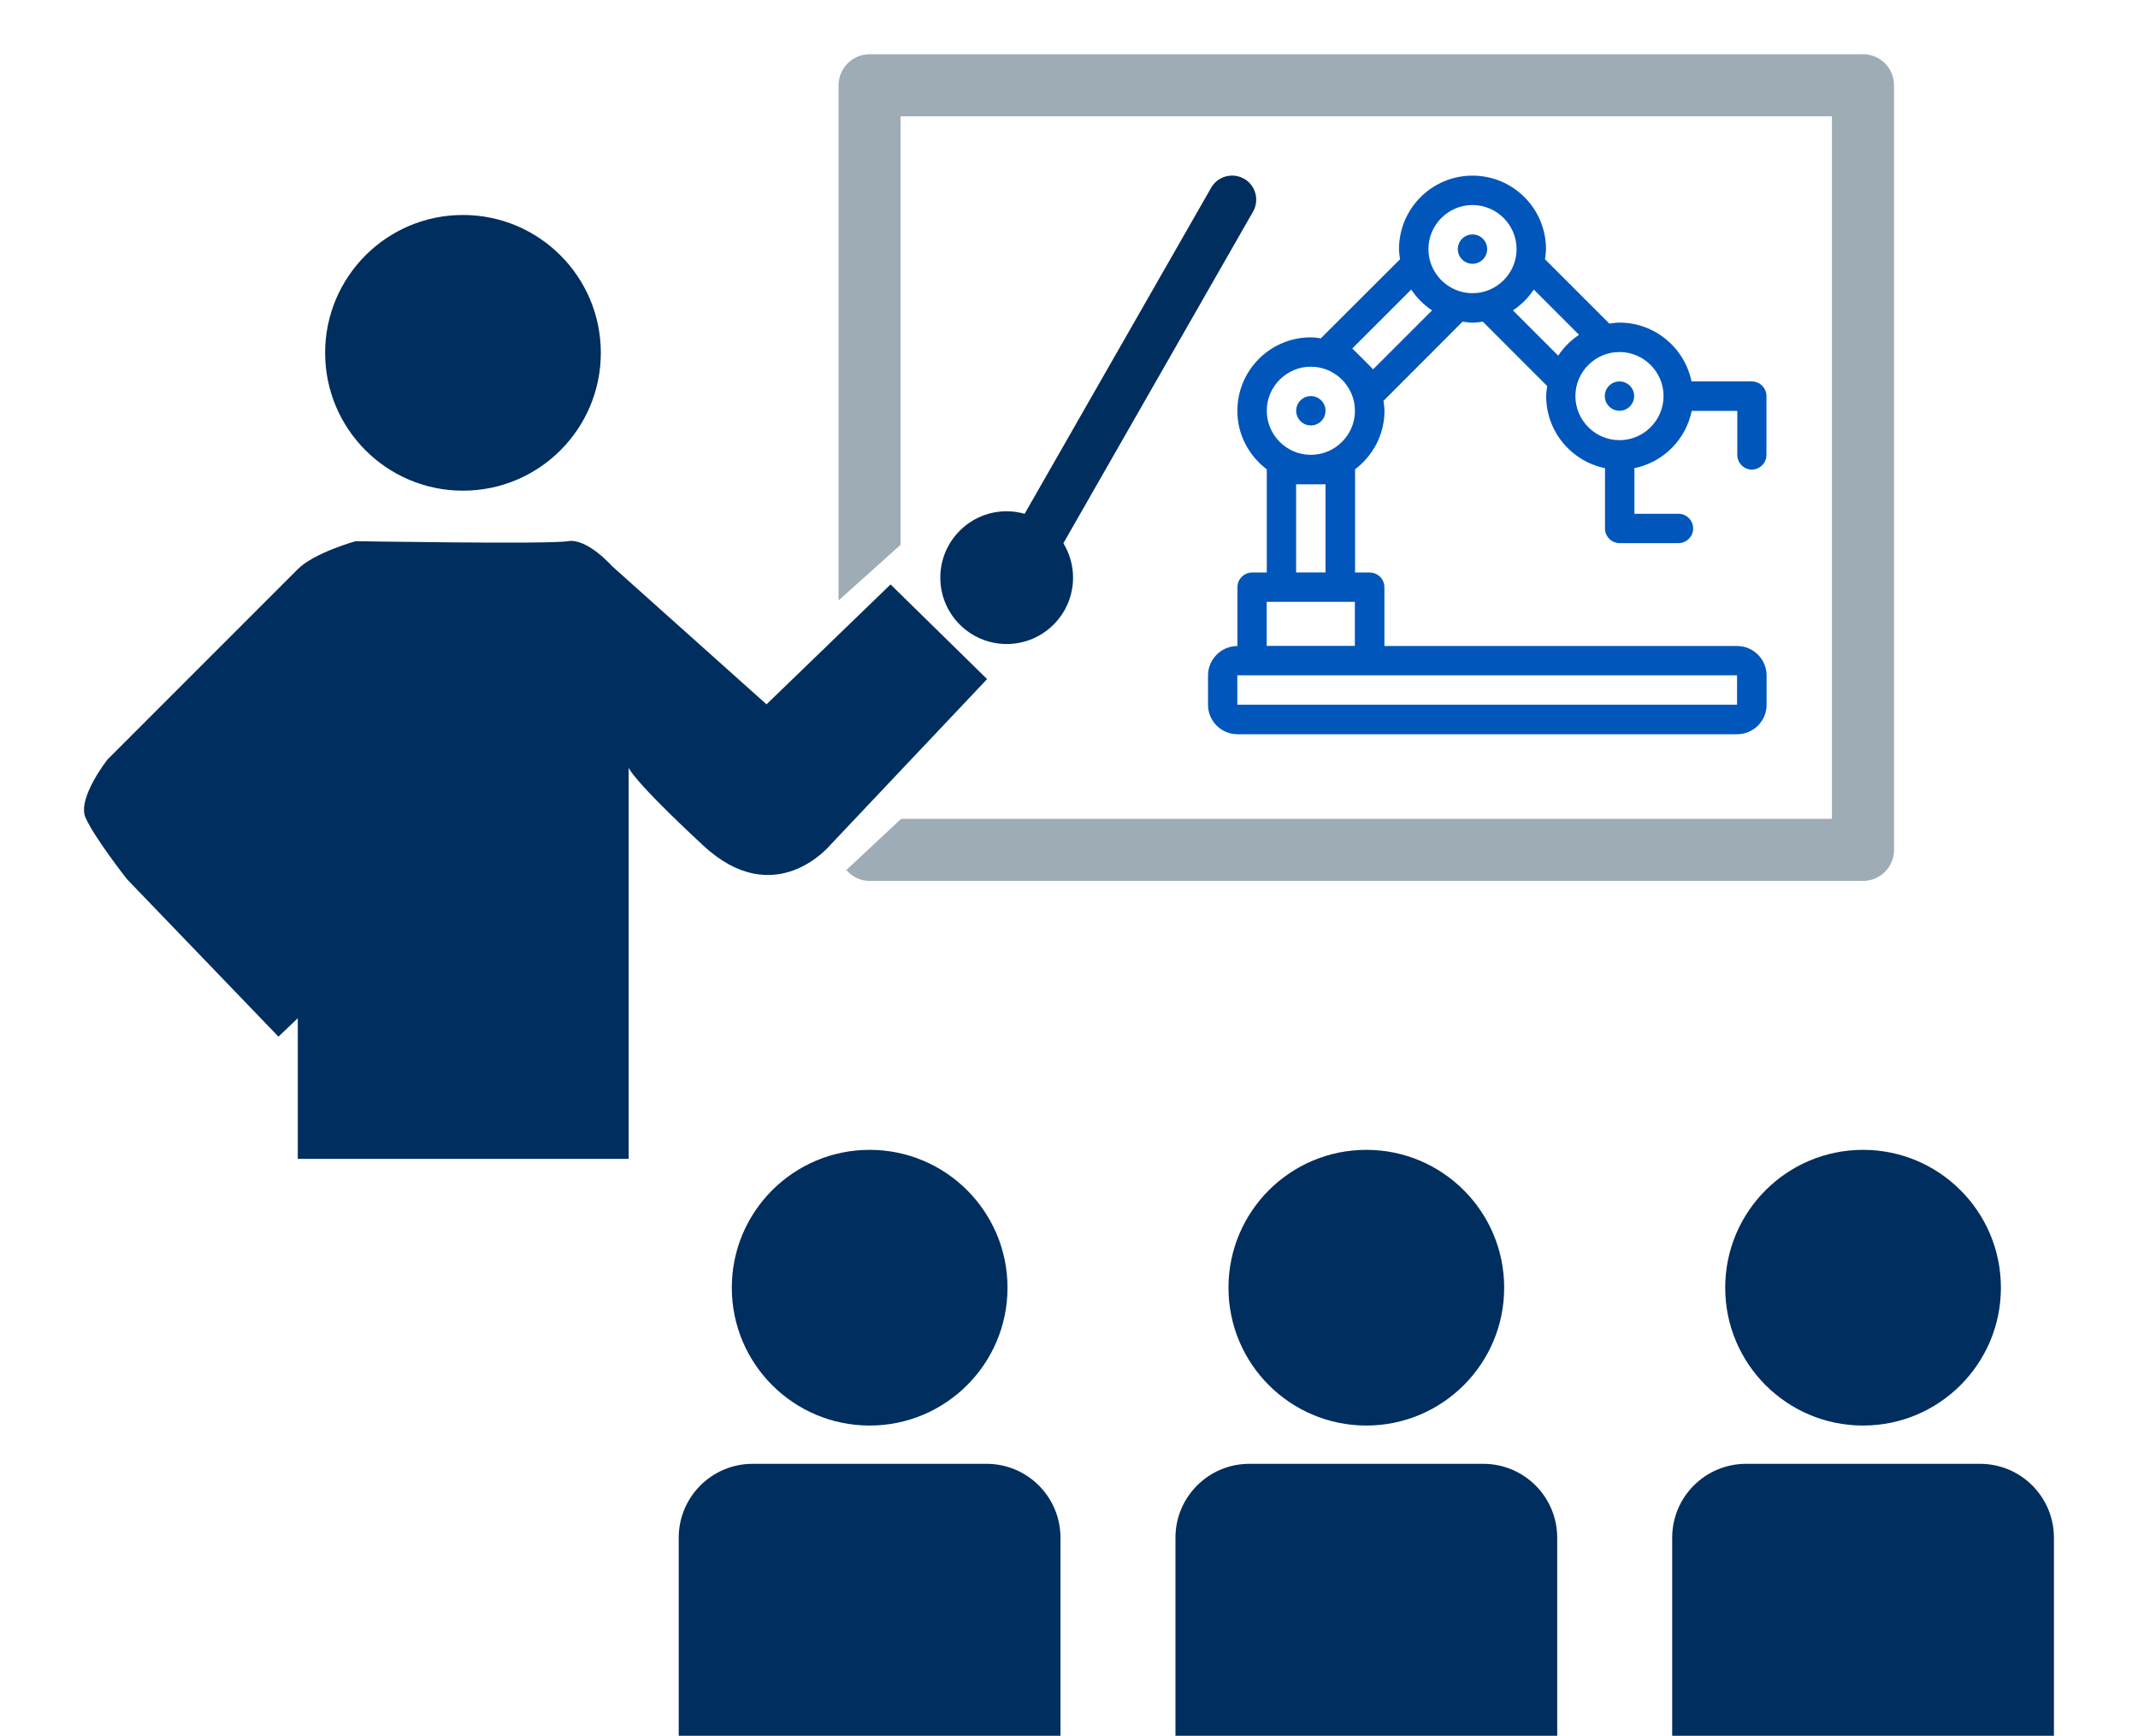 <?xml version="1.0" encoding="UTF-8"?>
<svg id="a" data-name="Layer 1" xmlns="http://www.w3.org/2000/svg" width="339.51" height="275.66" viewBox="0 0 339.51 275.66">
  <defs>
    <style>
      .b {
        fill: #9eacb5;
      }

      .c {
        fill: #002e5e;
      }

      .d {
        fill: #0056ba;
      }
    </style>
  </defs>
  <g>
    <circle class="d" cx="208.16" cy="65.23" r="2.33"/>
    <circle class="d" cx="233.83" cy="39.56" r="2.33"/>
    <circle class="d" cx="257.17" cy="62.9" r="2.33"/>
    <path class="d" d="M278.18,74.57c1.28,0,2.33-1.05,2.33-2.33v-9.34c0-1.28-1.05-2.33-2.33-2.33h-9.57c-1.1-5.32-5.81-9.34-11.44-9.34-.56,0-1.07.09-1.61.16l-10.22-10.22c.07-.54.16-1.05.16-1.61,0-6.44-5.23-11.67-11.67-11.67s-11.67,5.23-11.67,11.67c0,.56.09,1.07.16,1.61l-12.53,12.51s0,.02-.02.05c-.54-.07-1.05-.16-1.61-.16-6.44,0-11.67,5.23-11.67,11.67,0,3.8,1.84,7.14,4.67,9.29v16.39h-2.33c-1.28,0-2.33,1.05-2.33,2.33v9.34c-2.57,0-4.67,2.1-4.67,4.67v4.67c0,2.57,2.1,4.67,4.67,4.67h79.36c2.57,0,4.67-2.1,4.67-4.67v-4.67c0-2.57-2.1-4.67-4.67-4.67h-56.02v-9.34c0-1.28-1.05-2.33-2.33-2.33h-2.33v-16.39c2.82-2.15,4.67-5.48,4.67-9.29,0-.56-.09-1.07-.16-1.61t.05-.02l12.51-12.53c.54.07,1.05.16,1.61.16s1.07-.09,1.61-.16l10.22,10.22c-.07.54-.16,1.05-.16,1.61,0,5.63,4.01,10.34,9.34,11.44v9.57c0,1.28,1.05,2.33,2.33,2.33h9.34c1.28,0,2.33-1.05,2.33-2.33s-1.05-2.33-2.33-2.33h-7v-7.24c4.57-.93,8.17-4.53,9.1-9.1h7.24v7c0,1.28,1.05,2.33,2.33,2.33ZM201.15,95.57h14v7h-14v-7ZM205.82,90.91v-14h4.67v14h-4.67ZM275.84,107.24v4.67h-79.36v-4.67h79.36ZM208.16,72.23c-3.85,0-7-3.15-7-7s3.15-7,7-7c1.91,0,3.62.77,4.9,2.01l.09.09c1.24,1.28,2.01,2.99,2.01,4.9,0,3.85-3.15,7-7,7ZM218.05,58.65l-1.61-1.63s-.05-.05-.07-.07l-1.63-1.61,9.36-9.36c.86,1.31,2.01,2.45,3.31,3.31l-9.36,9.36ZM233.83,46.56c-3.85,0-7-3.15-7-7s3.15-7,7-7,7,3.15,7,7-3.15,7-7,7ZM247.44,56.48l-7.19-7.19c1.31-.86,2.45-2.01,3.31-3.31l7.19,7.19c-1.31.86-2.45,2.01-3.31,3.31ZM257.17,69.9c-3.85,0-7-3.15-7-7s3.15-7,7-7,7,3.15,7,7-3.15,7-7,7Z"/>
  </g>
  <circle class="c" cx="73.52" cy="56.03" r="21.89"/>
  <path class="c" d="M197.56,28.39c-1.84-1.05-4.18-.41-5.23,1.42l-29.62,51.78c-.91-.25-1.86-.4-2.85-.4-5.82,0-10.54,4.72-10.54,10.54s4.72,10.54,10.54,10.54,10.54-4.72,10.54-10.54c0-2-.57-3.87-1.54-5.46l30.12-52.66c1.05-1.84.41-4.18-1.42-5.23Z"/>
  <g>
    <circle class="c" cx="138.1" cy="204.49" r="21.89"/>
    <path class="c" d="M119.52,232.46h37.15c6.48,0,11.73,5.26,11.73,11.73v31.46h-60.62v-31.46c0-6.48,5.26-11.73,11.73-11.73Z"/>
  </g>
  <g>
    <circle class="c" cx="216.97" cy="204.49" r="21.89"/>
    <path class="c" d="M198.4,232.46h37.15c6.48,0,11.73,5.26,11.73,11.73v31.46h-60.62v-31.46c0-6.48,5.26-11.73,11.73-11.73Z"/>
  </g>
  <g>
    <circle class="c" cx="295.85" cy="204.49" r="21.89"/>
    <path class="c" d="M277.28,232.46h37.15c6.48,0,11.73,5.26,11.73,11.73v31.46h-60.62v-31.46c0-6.48,5.26-11.73,11.73-11.73Z"/>
  </g>
  <path class="c" d="M121.73,111.86l-24.52-21.94s-3.94-4.49-7.01-3.98c-3.07.52-33.72,0-33.72,0,0,0-6.57,1.82-9.2,4.45-2.63,2.63-30.21,30.22-30.21,30.22,0,0-4.82,6.13-3.5,9.2,1.31,3.06,6.57,9.78,6.57,9.78l24.08,25.03,3.07-2.92v22.33h52.54v-62.11s.44,1.75,11.82,12.33c11.38,10.58,20.14,0,20.14,0l24.96-26.41-15.33-15.03-19.7,19.04Z"/>
  <path class="b" d="M295.85,8.62h-157.76c-2.72,0-4.93,2.2-4.93,4.93v81.8l9.85-8.83V18.47h147.9v111.57h-147.82l-8.69,8.12c.9,1.04,2.19,1.73,3.68,1.73h157.76c2.72,0,4.93-2.2,4.93-4.93V13.54c0-2.72-2.21-4.93-4.93-4.93Z"/>
</svg>